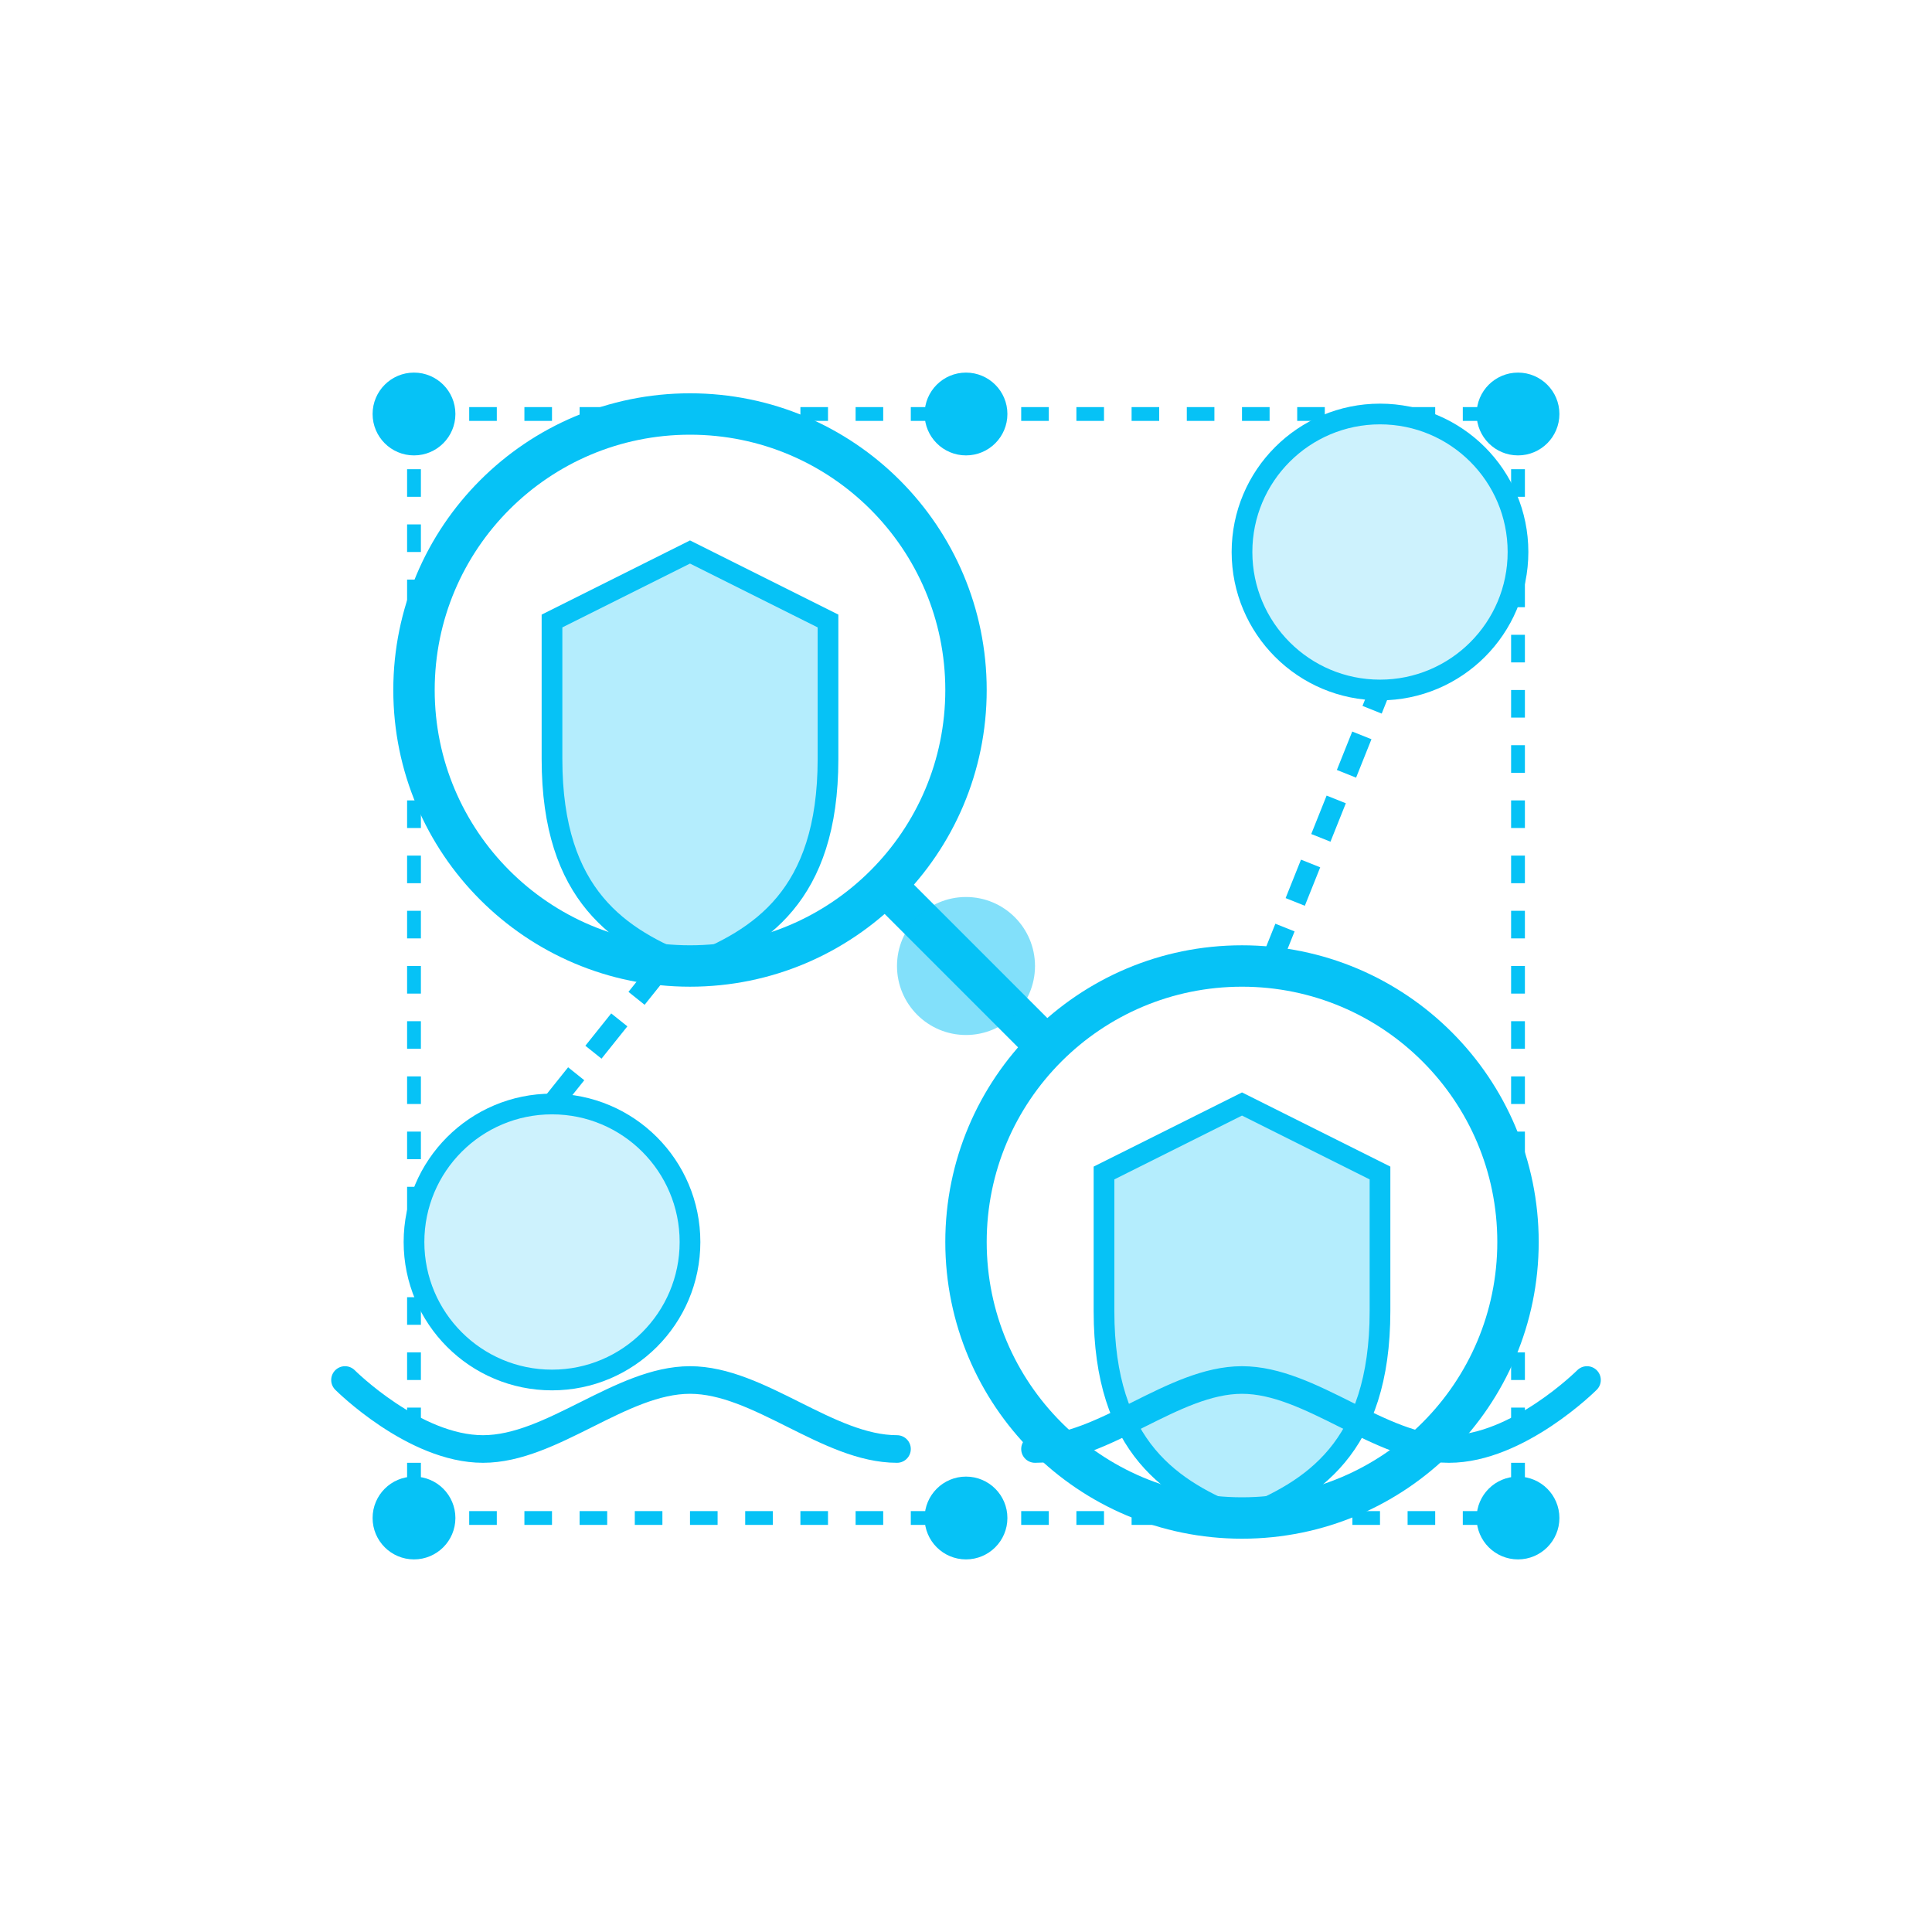 <svg width="140" height="140" viewBox="0 0 140 140" fill="none" xmlns="http://www.w3.org/2000/svg">
  <!-- Connected circles representing collaboration -->
  <circle cx="50" cy="50" r="20" stroke="#06C2F6" stroke-width="3"/>
  <circle cx="90" cy="90" r="20" stroke="#06C2F6" stroke-width="3"/>

  <!-- Connection line -->
  <path d="M65 65L75 75" stroke="#06C2F6" stroke-width="3" stroke-linecap="round"/>
  <circle cx="70" cy="70" r="5" fill="#06C2F6" fill-opacity="0.5"/>

  <!-- Shield elements inside circles -->
  <path d="M50 40L60 45V55C60 65 55 68 50 70C45 68 40 65 40 55V45L50 40Z" fill="#06C2F6" fill-opacity="0.3" stroke="#06C2F6" stroke-width="1.5"/>
  <path d="M90 80L100 85V95C100 105 95 108 90 110C85 108 80 105 80 95V85L90 80Z" fill="#06C2F6" fill-opacity="0.3" stroke="#06C2F6" stroke-width="1.5"/>

  <!-- Smaller connecting elements -->
  <circle cx="40" cy="90" r="10" fill="#06C2F6" fill-opacity="0.2" stroke="#06C2F6" stroke-width="1.5"/>
  <circle cx="100" cy="40" r="10" fill="#06C2F6" fill-opacity="0.2" stroke="#06C2F6" stroke-width="1.5"/>

  <!-- Dotted connection lines -->
  <path d="M48 70L40 80" stroke="#06C2F6" stroke-width="1.5" stroke-dasharray="3 2"/>
  <path d="M92 70L100 50" stroke="#06C2F6" stroke-width="1.5" stroke-dasharray="3 2"/>

  <!-- Handshake symbol -->
  <path d="M25 100C25 100 30 105 35 105C40 105 45 100 50 100C55 100 60 105 65 105" stroke="#06C2F6" stroke-width="2" stroke-linecap="round"/>
  <path d="M115 100C115 100 110 105 105 105C100 105 95 100 90 100C85 100 80 105 75 105" stroke="#06C2F6" stroke-width="2" stroke-linecap="round"/>

  <!-- Network nodes -->
  <circle cx="30" cy="30" r="3" fill="#06C2F6"/>
  <circle cx="70" cy="30" r="3" fill="#06C2F6"/>
  <circle cx="110" cy="30" r="3" fill="#06C2F6"/>
  <circle cx="70" cy="110" r="3" fill="#06C2F6"/>
  <circle cx="110" cy="110" r="3" fill="#06C2F6"/>
  <circle cx="30" cy="110" r="3" fill="#06C2F6"/>

  <!-- Network connections -->
  <path d="M30 30L70 30" stroke="#06C2F6" stroke-width="1" stroke-dasharray="2 2"/>
  <path d="M70 30L110 30" stroke="#06C2F6" stroke-width="1" stroke-dasharray="2 2"/>
  <path d="M30 30L30 110" stroke="#06C2F6" stroke-width="1" stroke-dasharray="2 2"/>
  <path d="M110 30L110 110" stroke="#06C2F6" stroke-width="1" stroke-dasharray="2 2"/>
  <path d="M30 110L70 110" stroke="#06C2F6" stroke-width="1" stroke-dasharray="2 2"/>
  <path d="M70 110L110 110" stroke="#06C2F6" stroke-width="1" stroke-dasharray="2 2"/>
</svg>
